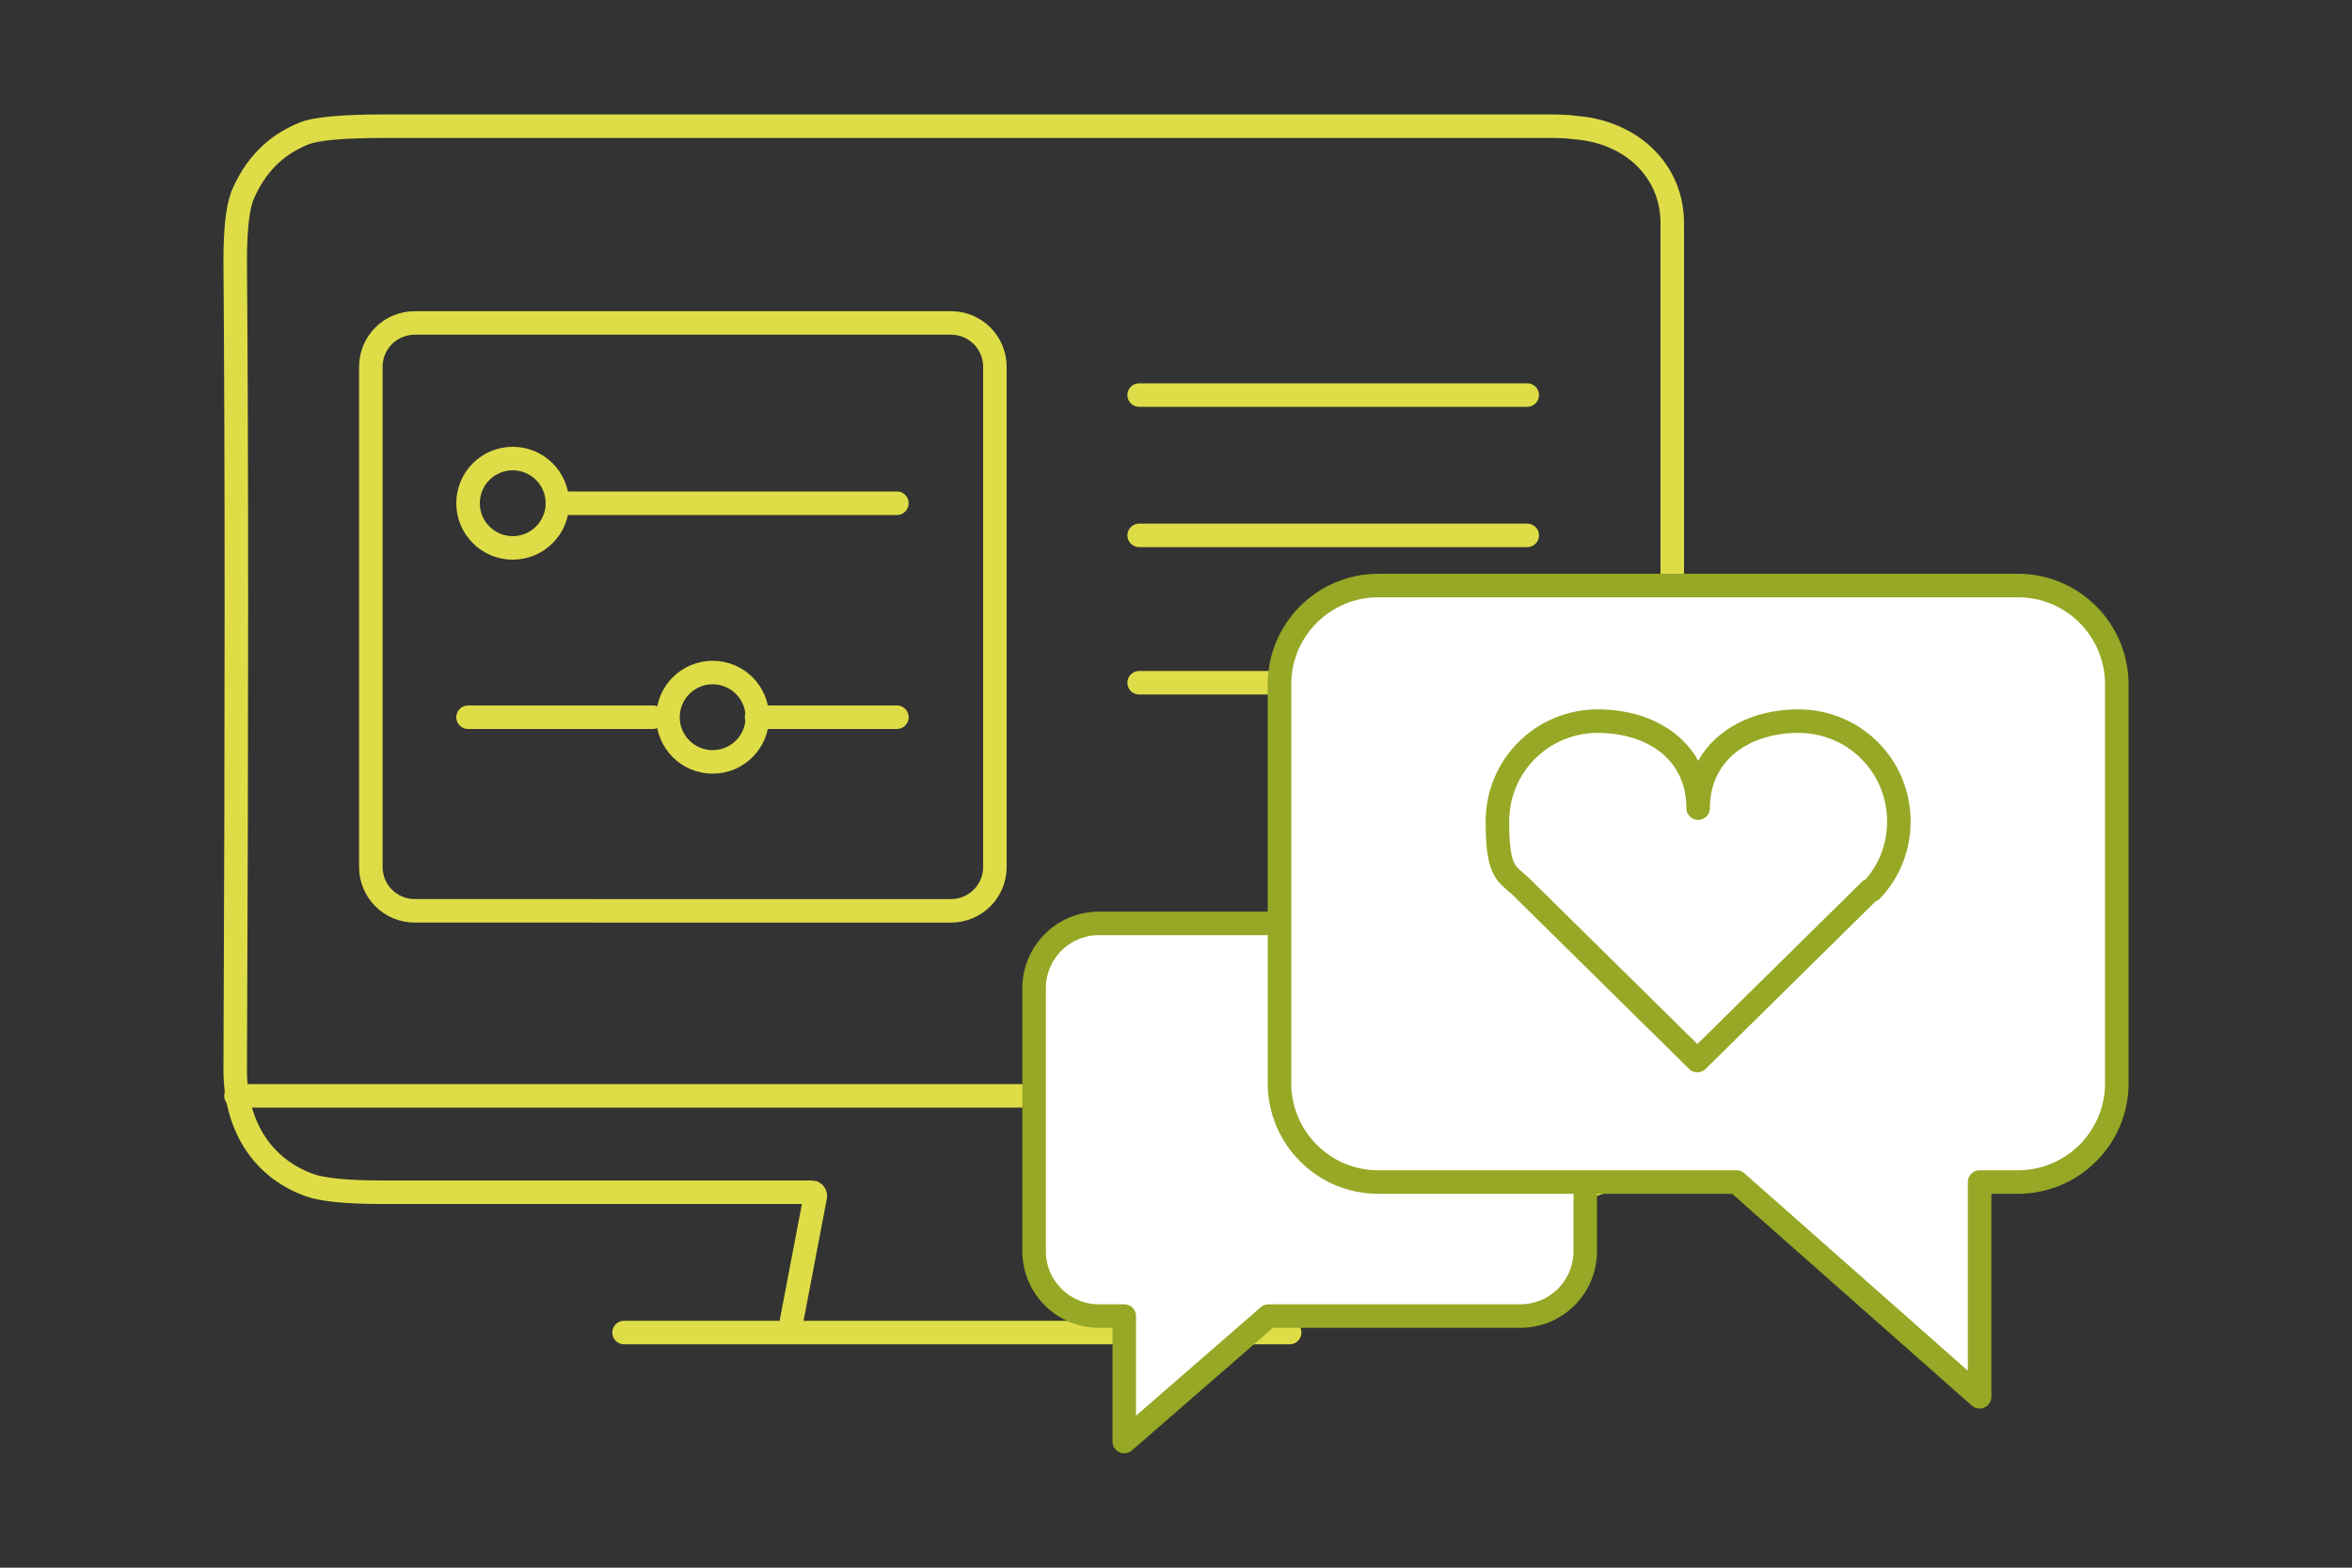 <?xml version="1.0" encoding="UTF-8"?>
<svg xmlns="http://www.w3.org/2000/svg" id="Ebene_1" version="1.1" viewBox="0 0 300 200">
  <rect x="0" y="0" width="300" height="200" fill="#333333" stroke="none"/>
  <defs>
    <style>
      .st0, .st1, .st2 {
        fill: none;
      }

      .st3, .st1 {
        stroke-linecap: round;
      }

      .st3, .st1, .st2, .st4 {
        stroke-linejoin: round;
        stroke-width: 3px;
      }

      .st3, .st2, .st4 {
        stroke: #96a825;
      }

      .st3, .st4 {
        fill: #fff;
      }

      .st1 {
        stroke: #dedd48;
      }
    </style>
  </defs>
  <line class="st1" x1="79.6" y1="170" x2="164.5" y2="170"></line>
  <path class="st1" d="M100.7,169.9l3.3-17.3c0-.3-.2-.5-.4-.5-18.9,0-45.8,0-54.9,0-4.4,0-7.5-.3-9.2-.9-6.4-2.3-9.5-8-9.5-14.7.2-44.2.2-78.6,0-103.1,0-4.1.3-6.8.9-8.4,1.6-3.8,4.1-6.4,7.7-7.9,1.6-.7,5.1-1,10.4-1,22.2,0,85,0,148.4,0,1,0,2.3,0,3.8.2,6.8.6,12.2,5.4,12.1,12.4,0,37.5,0,72.6,0,105.4,0,4.3-.2,7-.6,8.2-2.1,5.9-8.1,9.6-14.3,9.6-18.2,0-46.5,0-58.9,0-.2,0-.3.2-.3.3M139.5,152.3l2.6,17.6"></path>
  <path class="st1" d="M126.9,110.6c0,3.1-2.5,5.6-5.6,5.6H52.9c-3.1,0-5.6-2.5-5.6-5.6v-63.8c0-3.1,2.5-5.6,5.6-5.6h68.4c3.1,0,5.6,2.5,5.6,5.6v63.8"></path>
  <line class="st1" x1="30.1" y1="139.8" x2="213.6" y2="139.8"></line>
  <g>
    <g>
      <line class="st1" x1="145.3" y1="50.4" x2="194.8" y2="50.4"></line>
      <line class="st1" x1="145.3" y1="87.1" x2="194.8" y2="87.1"></line>
      <line class="st1" x1="145.3" y1="68.3" x2="194.8" y2="68.3"></line>
    </g>
    <circle class="st2" cx="191.5" cy="106.6" r="4.5"></circle>
    <circle class="st0" cx="170.5" cy="106.6" r="4.5"></circle>
  </g>
  <g>
    <circle class="st1" cx="65.4" cy="64.2" r="5.7"></circle>
    <line class="st1" x1="71.1" y1="64.2" x2="114.4" y2="64.2"></line>
  </g>
  <g>
    <circle class="st1" cx="90.9" cy="91.5" r="5.7"></circle>
    <line class="st1" x1="96.5" y1="91.5" x2="114.4" y2="91.5"></line>
    <line class="st1" x1="59.7" y1="91.5" x2="83.3" y2="91.5"></line>
  </g>
  <path class="st4" d="M193.9,117.8h-53.7c-4.6,0-8.3,3.7-8.3,8.3v33.5c0,4.6,3.7,8.3,8.3,8.3h3.2v16l18.4-16h32.1c4.6,0,8.3-3.7,8.3-8.3v-33.5c0-4.6-3.7-8.3-8.3-8.3Z"></path>
  <g>
    <path class="st4" d="M257.4,74.7h-81.6c-6.9,0-12.6,5.6-12.6,12.6v50.9c0,6.9,5.6,12.6,12.6,12.6h45.7l31,27.4v-27.4h4.9c6.9,0,12.6-5.6,12.6-12.6v-50.9c0-6.9-5.6-12.6-12.6-12.6Z"></path>
    <path class="st3" d="M238.7,113.6c2.2-2.3,3.5-5.4,3.5-8.8,0-7.1-5.7-12.8-12.8-12.8s-12.8,4.1-12.8,11.1c0-7.1-5.7-11.1-12.8-11.1s-12.8,5.7-12.8,12.8,1.3,6.5,3.5,8.8h0c.2.2.4.4.6.6l21.4,21.1,21.4-21.1c.2-.2.4-.4.6-.6h0Z"></path>
  </g>
</svg>
